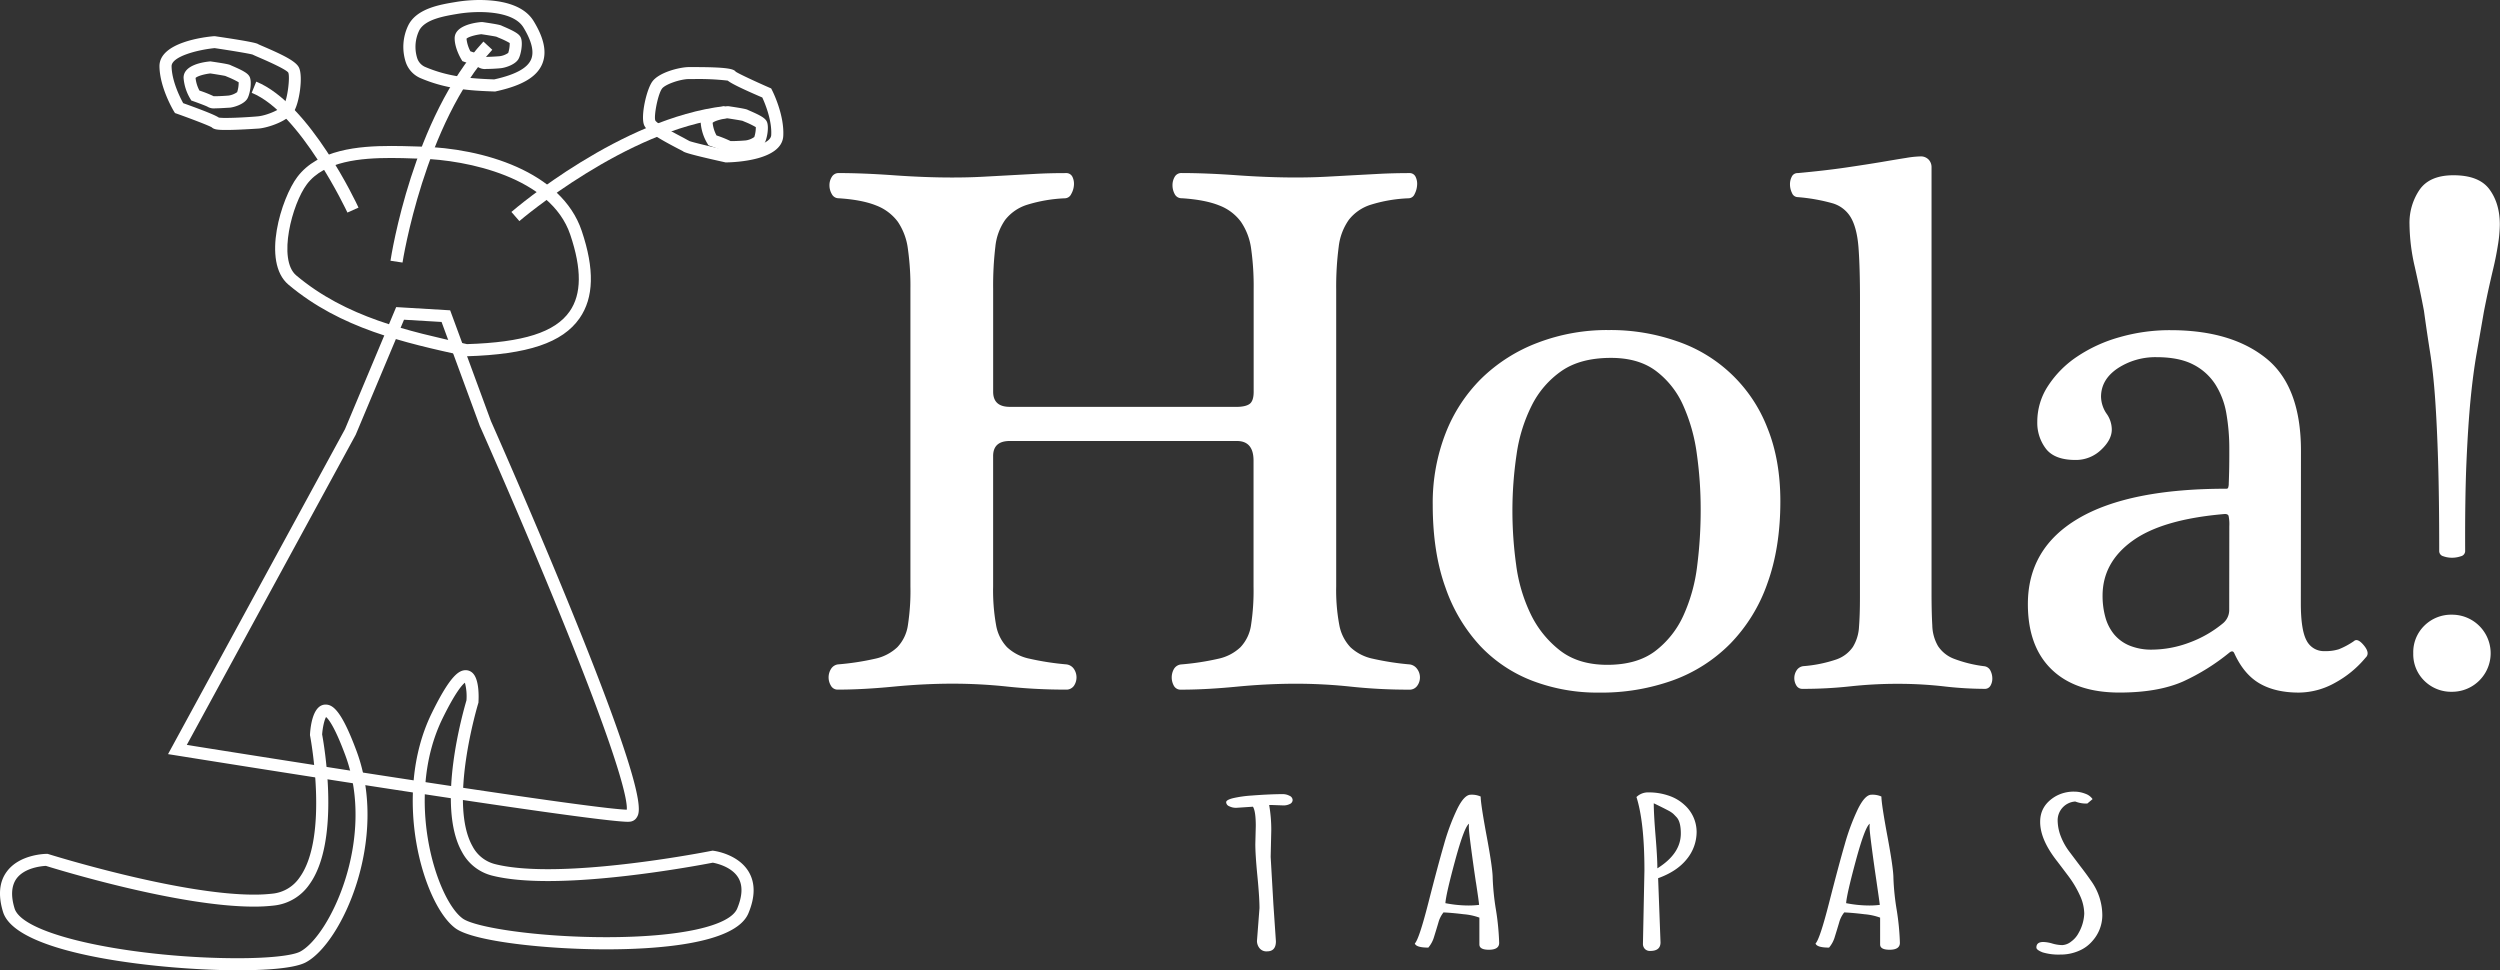 <svg xmlns="http://www.w3.org/2000/svg" viewBox="0 0 992.37 385.15"><rect x="0" y="0" width="992.37" height="385.15" fill="#333333" stroke="none"/><defs><style>.cls-1{fill:#fff;}</style></defs><title>logoAsset 3logod</title><g id="Layer_2" data-name="Layer 2"><g id="Layer_1-2" data-name="Layer 1"><path class="cls-1" d="M137.91,84.38c-.18-.4-18.55-39.59-38-47.54l1.81-4.43c21.23,8.66,39.81,48.27,40.59,50Z"/><path class="cls-1" d="M206.16,87.76,203,84.13c1.77-1.52,43.63-37.23,84.6-42l.55,4.76C248.66,51.49,206.58,87.4,206.16,87.76Z"/><path class="cls-1" d="M159.78,104.22,155,103.5c.35-2.3,8.91-56.66,36.89-87l3.52,3.25C168.47,49,159.86,103.67,159.78,104.22Z"/><path class="cls-1" d="M288.08,64.48l-.28-.06C272.34,61,271.5,60.36,271.05,60c-.14-.09-1.09-.58-1.92-1-8-4.18-12.54-6.91-13.49-9.44-1.36-3.6,1-14.11,3.35-17.26,2.72-3.61,10.61-5.58,14.26-5.67l2.24,0c13.84,0,15.81.82,16.56,1.84,1.41.91,7.82,3.9,13.28,6.29l.79.35.38.76c.21.39,4.91,9.74,4.41,18.15-.57,9.59-18.88,10.39-22.55,10.45ZM273.7,56c1.3.5,8.43,2.21,14.86,3.64,7.06-.17,17.35-2.15,17.57-6,.35-5.89-2.51-12.71-3.54-14.94C293,34.58,290,32.91,288.87,32a102.51,102.51,0,0,0-13.38-.62l-2.13,0c-3.59.08-9.31,2.13-10.55,3.77-1.67,2.2-3.34,11-2.68,12.69.61,1,4.4,3.33,11.21,6.87C272.71,55.48,273.33,55.8,273.7,56Z"/><path class="cls-1" d="M196.58,36.32l-.3,0c-10.15-.35-19.38-1-29.54-5.38a10.53,10.53,0,0,1-5.68-6.28,19.62,19.62,0,0,1,1-14.59c3.32-6.67,12.46-8.21,18.5-9.22l.36-.06A58,58,0,0,1,190.33,0c7.47,0,17.26,1.45,21.48,8.35s5.35,12.52,3.39,17.12c-2.18,5.11-8,8.53-18.32,10.78ZM190.33,4.79a53.92,53.92,0,0,0-8.62.7l-.35.06c-5.09.86-12.78,2.15-15,6.64a15,15,0,0,0-.78,10.8,5.75,5.75,0,0,0,3.07,3.53c9.31,4,18,4.65,27.51,5,8.38-1.86,13.17-4.45,14.65-7.92,1.29-3,.26-7.31-3.06-12.74C204.5,5.58,195.44,4.79,190.33,4.79Z"/><path class="cls-1" d="M89.76,51.59h0c-3.29,0-4.82-.17-5.72-1.06-1.35-.77-8.07-3.34-13.77-5.37l-.81-.28L69,44.14c-.22-.37-5.58-9.36-5.7-17.78-.12-9.6,18.08-11.72,21.73-12l.28,0,.28.05c15.69,2.3,16.57,2.87,17,3.18.12.06,1.07.48,1.92.84,8.33,3.58,13.06,6,14.19,8.45,1.65,3.59.11,14.07-2.09,17.46-2.46,3.8-10.18,6.34-13.82,6.68C100.59,51.16,94.21,51.59,89.76,51.59Zm-2.87-4.9a24.4,24.4,0,0,0,2.87.12c4.09,0,10.31-.41,12.64-.63,3.59-.35,9.14-2.79,10.26-4.52,1.49-2.31,2.53-11.19,1.76-12.86-.69-.94-4.65-3-11.74-6.05-1.39-.6-2-.88-2.4-1.08-1.33-.41-8.57-1.6-15.08-2.57-7,.69-17.14,3.4-17.09,7.2.08,5.9,3.42,12.5,4.61,14.65C82.56,44.47,85.72,45.91,86.89,46.69Z"/><path class="cls-1" d="M85.51,43h0a5,5,0,0,1-3.23-.69c-.75-.37-3.37-1.36-5.53-2.13l-.81-.28-.44-.74a18.88,18.88,0,0,1-2.63-8.26c-.06-5.17,8-6.3,10.51-6.52l.28,0,.29.05c6.41.94,7.23,1.22,7.68,1.49l.71.31c4.63,2,6.15,3,6.77,4.29,1,2.1.06,7.14-1,8.76-1.39,2.13-5.19,3.3-6.91,3.46C90.23,42.77,87.46,43,85.51,43Zm-.78-4.81.78,0c1.71,0,4.28-.17,5.24-.26a7.69,7.69,0,0,0,3.39-1.36,12.17,12.17,0,0,0,.6-3.91,32.63,32.63,0,0,0-4.29-2.08l-1-.43c-.75-.18-3.53-.63-5.95-1-2.52.27-5.29,1.12-5.87,1.8a13.48,13.48,0,0,0,1.54,5A46.72,46.72,0,0,1,84.73,38.15Z"/><path class="cls-1" d="M193.1,27.37h0a5.07,5.07,0,0,1-3.22-.68c-.75-.37-3.37-1.36-5.53-2.13l-.81-.29-.44-.73c-.26-.44-2.58-4.38-2.63-8.26-.06-5.17,8-6.3,10.51-6.52l.28,0,.28,0c6.38.93,7.23,1.22,7.69,1.49l.7.3c4.64,2,6.16,3,6.77,4.31,1,2.08.07,7.12-1,8.74-1.38,2.13-5.18,3.31-6.91,3.47C197.82,27.19,195,27.37,193.1,27.37Zm-.77-4.8.77,0c1.7,0,4.28-.17,5.25-.26A7.69,7.69,0,0,0,201.74,21a12.26,12.26,0,0,0,.59-3.92A31.72,31.72,0,0,0,198,15l-.95-.42c-.76-.19-3.54-.64-6-1-2.51.27-5.29,1.12-5.87,1.79a13.61,13.61,0,0,0,1.55,5A45,45,0,0,1,192.33,22.57Z"/><path class="cls-1" d="M290.76,60.78a5,5,0,0,1-3.21-.69c-.75-.37-3.37-1.36-5.54-2.13l-.8-.29-.44-.73a18.85,18.85,0,0,1-2.63-8.26c-.07-5.17,8-6.3,10.5-6.52l.29,0,.28,0c6.43.95,7.25,1.23,7.7,1.5l.71.31c4.63,2,6.14,3,6.76,4.29,1,2.09.06,7.13-1,8.76-1.38,2.12-5.18,3.3-6.91,3.46C295.5,60.59,292.72,60.78,290.76,60.78ZM290,56l.77,0c1.71,0,4.3-.17,5.26-.26a7.64,7.64,0,0,0,3.39-1.36,12.5,12.5,0,0,0,.6-3.91,31.65,31.65,0,0,0-4.28-2.08c-.47-.2-.76-.32-1-.43-.75-.18-3.54-.63-6-1-2.51.28-5.28,1.13-5.86,1.8a13.25,13.25,0,0,0,1.54,5A46,46,0,0,1,290,56Z"/><path class="cls-1" d="M249.37,326.21h0c-15.05,0-172.62-25.25-179.32-26.33l-3.35-.53,70.24-129,20.32-48.45,21.43,1.28,16.2,44c.82,1.83,16.57,37.4,31.39,73.71,31.06,76.14,27.86,81.35,26.49,83.58a3.51,3.51,0,0,1-2.83,1.7ZM74.15,295.69c23.11,3.69,158.26,25.17,174.65,25.72.31-3.18-1.87-17.29-27.34-79.64-15-36.7-30.82-72.35-31-72.7l-.06-.15L175.28,127.8l-14.91-.89L141.2,172.57Z"/><path class="cls-1" d="M184.91,141.41l-.29-.07C160.34,136,135.23,130.42,114.51,113c-10.78-9.07-2.77-34.46,3.5-42.74,8.25-10.92,24.25-12.32,37.27-12.32,3.19,0,6.31.09,9.06.17l2.68.08c24.48.62,55.91,9.76,63.89,33.44,5.12,15.18,4.84,26.52-.85,34.7-6.76,9.72-20.6,14.37-44.85,15.09Zm-29.63-78.7c-11.9,0-26.47,1.18-33.45,10.41-5.89,7.8-11.69,29.93-4.24,36.2,19.75,16.61,44.15,22.06,67.77,27.28,22.4-.69,35-4.71,40.77-13,4.76-6.84,4.84-16.79.24-30.43-7.69-22.82-41-29.71-59.48-30.19l-2.69-.07C161.48,62.8,158.4,62.71,155.28,62.71Z"/><path class="cls-1" d="M94.39,385.15h0c-28.12,0-87.91-5.68-93.2-23.21-2-6.58-1.47-12,1.54-16,5.1-6.89,15.38-7,15.82-7h.37l.35.11c.52.16,51.41,16.07,81.47,16.07a63.43,63.43,0,0,0,7.53-.4,14.78,14.78,0,0,0,10.61-6.35c11.77-16.15,4.31-55.81,4.23-56.21l-.06-.29,0-.3c.21-3.58,1.24-11.89,6.2-11.89,2.83,0,6.28,2.25,12.31,18.53,12.93,34.84-5.9,76.35-20.26,83.84C116.36,384.6,103.94,385.15,94.39,385.15ZM18.22,343.71c-1.59.08-8.43.67-11.66,5.05-2,2.78-2.32,6.75-.79,11.79,3.42,11.34,49.61,19.81,88.61,19.81h0c12.37,0,21.61-1,24.71-2.59,11.72-6.11,30.29-44.75,18-77.93-4.32-11.66-6.79-14.52-7.66-15.21-.66,1.06-1.36,4.1-1.56,6.9.76,4.13,7.44,42.41-5.12,59.63a19.57,19.57,0,0,1-13.91,8.28,68.57,68.57,0,0,1-8.1.44C71,359.88,23.39,345.32,18.22,343.71Z"/><path class="cls-1" d="M240.7,376.84c-23.72,0-52.57-3.1-59.8-8.28-12.7-9.1-25.71-52.46-9.49-85.53,7.35-15,10.81-17,13.46-17a3.94,3.94,0,0,1,2.9,1.29c2.47,2.62,2.28,9.29,2.16,11.27l0,.28-.08.28c-.12.39-12,39.57-2.28,56.78a13.91,13.91,0,0,0,9,7.09c5.26,1.33,12.32,2,21,2,28.25,0,64.51-7.21,64.88-7.28l.38-.08.38.05c.41.05,9.92,1.31,14.07,8.48,2.56,4.42,2.49,9.92-.21,16.36C291.83,375,259.5,376.84,240.7,376.84ZM184.54,271c-1,.77-3.68,3.61-8.83,14.1-15.48,31.55-2.39,72.1,8,79.53,4.87,3.49,29.48,7.38,57,7.38,29.09,0,49-4.37,51.93-11.39,2.08-5,2.24-9.06.48-12.11-2.57-4.43-8.68-5.8-10.18-6.07-4.22.82-38.35,7.29-65.39,7.29-9.06,0-16.51-.72-22.16-2.15a18.68,18.68,0,0,1-12-9.39C173,319.86,184,282,185.16,278A21.18,21.18,0,0,0,184.54,271Z"/><path class="cls-1" d="M504.63,329.6l-.24,10.54,1.08,18.8,1,14.7q0,4-3.52,4a3.49,3.49,0,0,1-3-1.28,4.64,4.64,0,0,1-1-2.83l1-13.06q0-4.23-.83-12.74T498.3,335l.18-7.15q0-5.86-1.13-7.63l-6.63.44a6,6,0,0,1-2.78-.62,1.83,1.83,0,0,1-1.22-1.59c0-.65,1-1.21,2.92-1.66a46.8,46.8,0,0,1,7.17-1q7.33-.56,12.36-.56a5.6,5.6,0,0,1,2.71.66,1.92,1.92,0,0,1,1.23,1.66,1.77,1.77,0,0,1-1.08,1.58,5.51,5.51,0,0,1-2.62.58l-4.36-.16c-.56,0-1,0-1.26,0A57.27,57.27,0,0,1,504.63,329.6Z"/><path class="cls-1" d="M591,377c-2.51,0-3.76-.7-3.76-2.11V364.25A24,24,0,0,0,581,362.9c-3-.37-5.68-.61-8-.72a11.07,11.07,0,0,0-2.06,4.15c-.54,1.81-1.09,3.63-1.67,5.47a11.58,11.58,0,0,1-2.3,4.35q-4.79,0-5.37-1.63,1.67-1.61,5.43-16.33t6.18-23.06a86,86,0,0,1,5.22-14q2.8-5.67,5.38-5.67a8.68,8.68,0,0,1,3.94.72q0,2.91,2.39,15.77t2.38,16.63a98.63,98.63,0,0,0,1.29,12.54,100.43,100.43,0,0,1,1.28,13.16Q595.08,377,591,377Zm-5.13-26.69q-1.08-7.24-1.94-13.81t-.87-7.95a10.36,10.36,0,0,1,.06-1.58q-1.9,1.32-5.52,14.66t-3.85,16.88a48.42,48.42,0,0,0,8.5.92,33.77,33.77,0,0,0,4.87-.24Q587,357.59,585.89,350.34Z"/><path class="cls-1" d="M652.16,374.76l.59-29.19q0-19.24-3.16-29.19a6.55,6.55,0,0,1,4.72-1.84,24.19,24.19,0,0,1,8.27,1.36,17.09,17.09,0,0,1,6.06,3.6,14.44,14.44,0,0,1,4.83,10.66A17.07,17.07,0,0,1,669.59,341q-3.89,4.89-11.4,7.6l.95,25.48q0,3.39-4.06,3.39a2.73,2.73,0,0,1-2.21-.86A2.91,2.91,0,0,1,652.16,374.76Zm5.73-30.07q9.32-5.83,9.31-13.86v0q0-4.59-1.67-6.42c-.56-.59-1-1.05-1.34-1.38a10.51,10.51,0,0,0-2.06-1.34c-1.24-.66-3.13-1.61-5.67-2.83q0,4.31.71,12.93T657.89,344.69Z"/><path class="cls-1" d="M750.07,377c-2.51,0-3.76-.7-3.76-2.11V364.25a23.85,23.85,0,0,0-6.24-1.35q-4.5-.56-8-.72a11.07,11.07,0,0,0-2.06,4.15c-.54,1.81-1.09,3.63-1.67,5.47a11.58,11.58,0,0,1-2.3,4.35c-3.18,0-5-.54-5.37-1.63q1.67-1.61,5.43-16.33t6.18-23.06a86,86,0,0,1,5.22-14q2.81-5.67,5.38-5.67a8.68,8.68,0,0,1,3.94.72q0,2.91,2.39,15.77t2.38,16.63a98.63,98.63,0,0,0,1.29,12.54,100.43,100.43,0,0,1,1.28,13.16Q754.13,377,750.07,377Zm-5.13-26.69q-1.08-7.24-1.94-13.81t-.87-7.95a10.36,10.36,0,0,1,.06-1.58q-1.91,1.32-5.52,14.66t-3.85,16.88a48.51,48.51,0,0,0,8.5.92,33.77,33.77,0,0,0,4.87-.24Q746,357.59,744.94,350.34Z"/><path class="cls-1" d="M808.34,376.11c0-1.46.92-2.19,2.75-2.19a14,14,0,0,1,3.61.62,15,15,0,0,0,3.88.62,6.17,6.17,0,0,0,3.55-1.4,9.82,9.82,0,0,0,3-3.48,16.85,16.85,0,0,0,2.21-7.64,17.75,17.75,0,0,0-1.79-7.33,40.56,40.56,0,0,0-4.36-7.35q-2.56-3.42-5.2-6.86-6.21-8.19-6.15-14.94c0-4.25,2-7.6,6-10a14.56,14.56,0,0,1,7.59-1.92,11.85,11.85,0,0,1,4.3.82,5.86,5.86,0,0,1,2.92,2.14l-2.09,1.76a11.71,11.71,0,0,1-4.78-.8,7.48,7.48,0,0,0-7,7.24,18,18,0,0,0,1.31,6.73,24.9,24.9,0,0,0,3.29,5.87l4.24,5.63q2.33,3,4.29,5.83a23.61,23.61,0,0,1,4.6,14,15.38,15.38,0,0,1-4,10.14,14.16,14.16,0,0,1-5.25,3.81,18.06,18.06,0,0,1-7.47,1.5,21.84,21.84,0,0,1-7-.88C809.19,377.4,808.34,376.78,808.34,376.11Z"/><path class="cls-1" d="M490.71,161.51q3.69,0,5.31-1.17t1.62-4.84V114.75a106.55,106.55,0,0,0-1-16A24.76,24.76,0,0,0,492.56,88a19.14,19.14,0,0,0-8.6-6.45q-5.59-2.26-14.86-2.86a3,3,0,0,1-2.8-1.64,7.28,7.28,0,0,1-.88-3.51,6.46,6.46,0,0,1,.88-3.36,3,3,0,0,1,2.8-1.49q9.56,0,21.92.88t23.24.88q6.33,0,11.92-.29c3.72-.2,7.33-.39,10.81-.59L547.65,69q5.45-.28,11.77-.29a2.57,2.57,0,0,1,2.5,1.49,6.32,6.32,0,0,1,.59,3.36,8.8,8.8,0,0,1-1,3.51,2.65,2.65,0,0,1-2.35,1.64,57.78,57.78,0,0,0-15.08,2.57,17.79,17.79,0,0,0-8.68,6,23.06,23.06,0,0,0-4,10.65,121.47,121.47,0,0,0-1,16.89V232.76a74.28,74.28,0,0,0,1.25,15.42,17.38,17.38,0,0,0,4.41,8.74,18.46,18.46,0,0,0,8.9,4.56,108.45,108.45,0,0,0,14.72,2.27,4.35,4.35,0,0,1,2.86,1.8,5.63,5.63,0,0,1,0,6.71,3.68,3.68,0,0,1-3.16,1.5,216.85,216.85,0,0,1-23-1.18,205.78,205.78,0,0,0-21.85-1.18q-11.47,0-23.68,1.18t-22.07,1.18a3,3,0,0,1-2.79-1.5,6.84,6.84,0,0,1,0-6.71,3.72,3.72,0,0,1,2.79-1.8,103.88,103.88,0,0,0,14.86-2.27,18.33,18.33,0,0,0,8.75-4.56,16.09,16.09,0,0,0,4.2-8.74,90.15,90.15,0,0,0,1-15.42V182.83c0-5.19-2.22-7.78-6.63-7.78H400.85q-6.63,0-6.63,6v51.69a78.07,78.07,0,0,0,1.18,15.42,16.85,16.85,0,0,0,4.34,8.74,18.37,18.37,0,0,0,8.9,4.56,108,108,0,0,0,14.71,2.27,4.2,4.2,0,0,1,2.94,1.8,6,6,0,0,1,0,6.71,3.66,3.66,0,0,1-3.24,1.5,216.66,216.66,0,0,1-23-1.18,204.94,204.94,0,0,0-21.79-1.18q-11.42,0-23.62,1.18t-22.05,1.18a3,3,0,0,1-2.72-1.5,6.34,6.34,0,0,1,0-6.71,3.86,3.86,0,0,1,2.72-1.8,103.88,103.88,0,0,0,14.86-2.27,18.38,18.38,0,0,0,8.75-4.56,16,16,0,0,0,4.19-8.74,89.13,89.13,0,0,0,1-15.42V114.82a105.67,105.67,0,0,0-1-16,24.68,24.68,0,0,0-4-10.79,19.23,19.23,0,0,0-8.61-6.47q-5.6-2.26-14.86-2.86a3,3,0,0,1-2.72-1.64,6.83,6.83,0,0,1-.95-3.51,6.07,6.07,0,0,1,.95-3.36,3.07,3.07,0,0,1,2.72-1.49q9.57,0,21.91.88t23.18.88q6.3,0,11.87-.29l10.86-.59L411.36,69c3.58-.19,7.47-.29,11.69-.29a2.69,2.69,0,0,1,2.65,1.49,6.42,6.42,0,0,1,.59,3.36,8.29,8.29,0,0,1-1.1,3.51,2.81,2.81,0,0,1-2.43,1.64,58.94,58.94,0,0,0-15,2.56,17.81,17.81,0,0,0-8.75,6,22.44,22.44,0,0,0-3.9,10.62,131.25,131.25,0,0,0-.88,16.86V155.5q0,6,6.63,6Z"/><path class="cls-1" d="M706.71,199q0,18.39-5.15,32.58a64.81,64.81,0,0,1-14.64,23.83A61.41,61.41,0,0,1,664.2,270a84.18,84.18,0,0,1-29.57,4.93,72.4,72.4,0,0,1-26.19-4.63,56.12,56.12,0,0,1-20.81-13.83A65.36,65.36,0,0,1,573.8,233.3q-5.09-14-5.08-33a75.9,75.9,0,0,1,5.08-28.25,62.5,62.5,0,0,1,14.27-21.84,64.71,64.71,0,0,1,22.21-14.12,77.18,77.18,0,0,1,28.32-5.08,80,80,0,0,1,27.21,4.49,58.62,58.62,0,0,1,35.75,34.35Q706.71,182.55,706.71,199Zm-31.63,3.38a157.48,157.48,0,0,0-1.54-22.29,69.23,69.23,0,0,0-5.45-19.27,34.67,34.67,0,0,0-10.81-13.61q-6.91-5.15-17.8-5.15-12.06,0-19.56,5.15A36.55,36.55,0,0,0,608,161a62.57,62.57,0,0,0-6,19.42A152.17,152.17,0,0,0,600.35,203a156.72,156.72,0,0,0,1.47,21.11,63.81,63.81,0,0,0,5.74,19.56,40.59,40.59,0,0,0,11.62,14.49q7.35,5.74,18.83,5.74,11.78,0,19-5.44a36.8,36.8,0,0,0,11.25-14.2,66.68,66.68,0,0,0,5.44-19.71A173.41,173.41,0,0,0,675.08,202.41Z"/><path class="cls-1" d="M738.32,119q0-13.09-.59-20.74t-3-11.85a12.46,12.46,0,0,0-7.36-5.73,72.39,72.39,0,0,0-13.75-2.43,2.49,2.49,0,0,1-2.28-1.62,7.76,7.76,0,0,1-.81-3.53,6.41,6.41,0,0,1,.73-3,2.48,2.48,0,0,1,2.36-1.39q10.88-1,19.12-2.21t14.2-2.21c4-.68,7.2-1.22,9.71-1.61a38.65,38.65,0,0,1,5.51-.59,4.27,4.27,0,0,1,3.46,1.32,4.34,4.34,0,0,1,1.1,2.8V235.51q0,7.65.3,12.72a17.08,17.08,0,0,0,2.28,8.24,13.2,13.2,0,0,0,6.25,5,51.05,51.05,0,0,0,12.21,3,3.12,3.12,0,0,1,2.35,1.76,6.86,6.86,0,0,1,.74,3.09,5.55,5.55,0,0,1-.74,2.87,2.53,2.53,0,0,1-2.35,1.25,144.47,144.47,0,0,1-16.26-1,160.76,160.76,0,0,0-18-1,173.15,173.15,0,0,0-19,1,171,171,0,0,1-19,1,2.67,2.67,0,0,1-2.43-1.32,5.65,5.65,0,0,1,.08-6,3.68,3.68,0,0,1,2.64-1.69,53.22,53.22,0,0,0,13.1-2.65,13.19,13.19,0,0,0,6.62-5,17,17,0,0,0,2.42-7.95c.25-3.13.37-7,.37-11.62Z"/><path class="cls-1" d="M913.31,239.48q0,10.59,2.28,14.78a7.7,7.7,0,0,0,7.29,4.2,17.22,17.22,0,0,0,5.51-.74,30.42,30.42,0,0,0,6-3.23q1.47-1.34,4,1.76t.59,4.85a41.4,41.4,0,0,1-12.21,10,29.67,29.67,0,0,1-14.27,3.82q-9.27,0-15.52-3.6t-10.08-12c-.39-.88-1-1-1.91-.3a85.09,85.09,0,0,1-18.39,11.48q-10,4.41-25.3,4.41-17.36,0-26.85-9.12t-9.49-26q0-22.2,20.08-34T883.75,194a.77.77,0,0,0,.66-.29,4.79,4.79,0,0,0,.29-1.84q.07-1.54.15-4.71t.07-8.9a81.1,81.1,0,0,0-1.17-14.12,31.24,31.24,0,0,0-4.42-11.62,22.55,22.55,0,0,0-8.83-7.87q-5.58-2.86-14.41-2.87a27.22,27.22,0,0,0-15.45,4.41Q834,150.64,834,157.54a12.5,12.5,0,0,0,2.06,6.47,11,11,0,0,1,2.21,6.48q0,4.11-4.27,8.09a14.42,14.42,0,0,1-10.15,4q-8.24,0-11.69-4.41a16.89,16.89,0,0,1-3.46-10.74A25.8,25.8,0,0,1,813,153.13a40.64,40.64,0,0,1,11.47-11.55,58.22,58.22,0,0,1,16.84-7.72,72.06,72.06,0,0,1,20.23-2.8q24.12,0,38,11.18t13.82,36.92Zm-28.39-30.61a16.31,16.31,0,0,0-.29-4.11c-.2-.49-.69-.73-1.47-.73q-24.72,2.06-36.63,10.63t-11.92,21.79a31.84,31.84,0,0,0,1.1,8.51,18.4,18.4,0,0,0,3.46,6.82,15.79,15.79,0,0,0,6.11,4.47,22.72,22.72,0,0,0,9,1.62,42.75,42.75,0,0,0,14.57-2.72,45.52,45.52,0,0,0,13.68-7.84,6.88,6.88,0,0,0,2.35-4.85Z"/><path class="cls-1" d="M978.54,218.74a2.13,2.13,0,0,1-1.69,2.06,10.76,10.76,0,0,1-3.53.59,10.1,10.1,0,0,1-3.46-.59,2.11,2.11,0,0,1-1.62-2.06q0-21.18-.44-35.6t-1.18-24.86q-.74-10.46-2-18.39t-2.43-16.48q-1.47-7.8-3.6-17.28a78,78,0,0,1-2.14-17,23.33,23.33,0,0,1,4-13.82q4-5.75,13.46-5.74,10.15,0,14.27,5.59t4.12,14a53.1,53.1,0,0,1-.74,8q-.74,4.71-1.84,9.34t-2.13,9.34q-1,4.71-1.62,7.94-1.47,8.53-2.87,16.48t-2.42,18.39q-1,10.45-1.62,24.71T978.54,218.74Zm-20.6,40.6a14.74,14.74,0,0,1,4.42-11,15.11,15.11,0,0,1,11-4.34,15.3,15.3,0,1,1,0,30.6,15.11,15.11,0,0,1-11-4.34A14.74,14.74,0,0,1,957.94,259.34Z"/></g></g></svg>